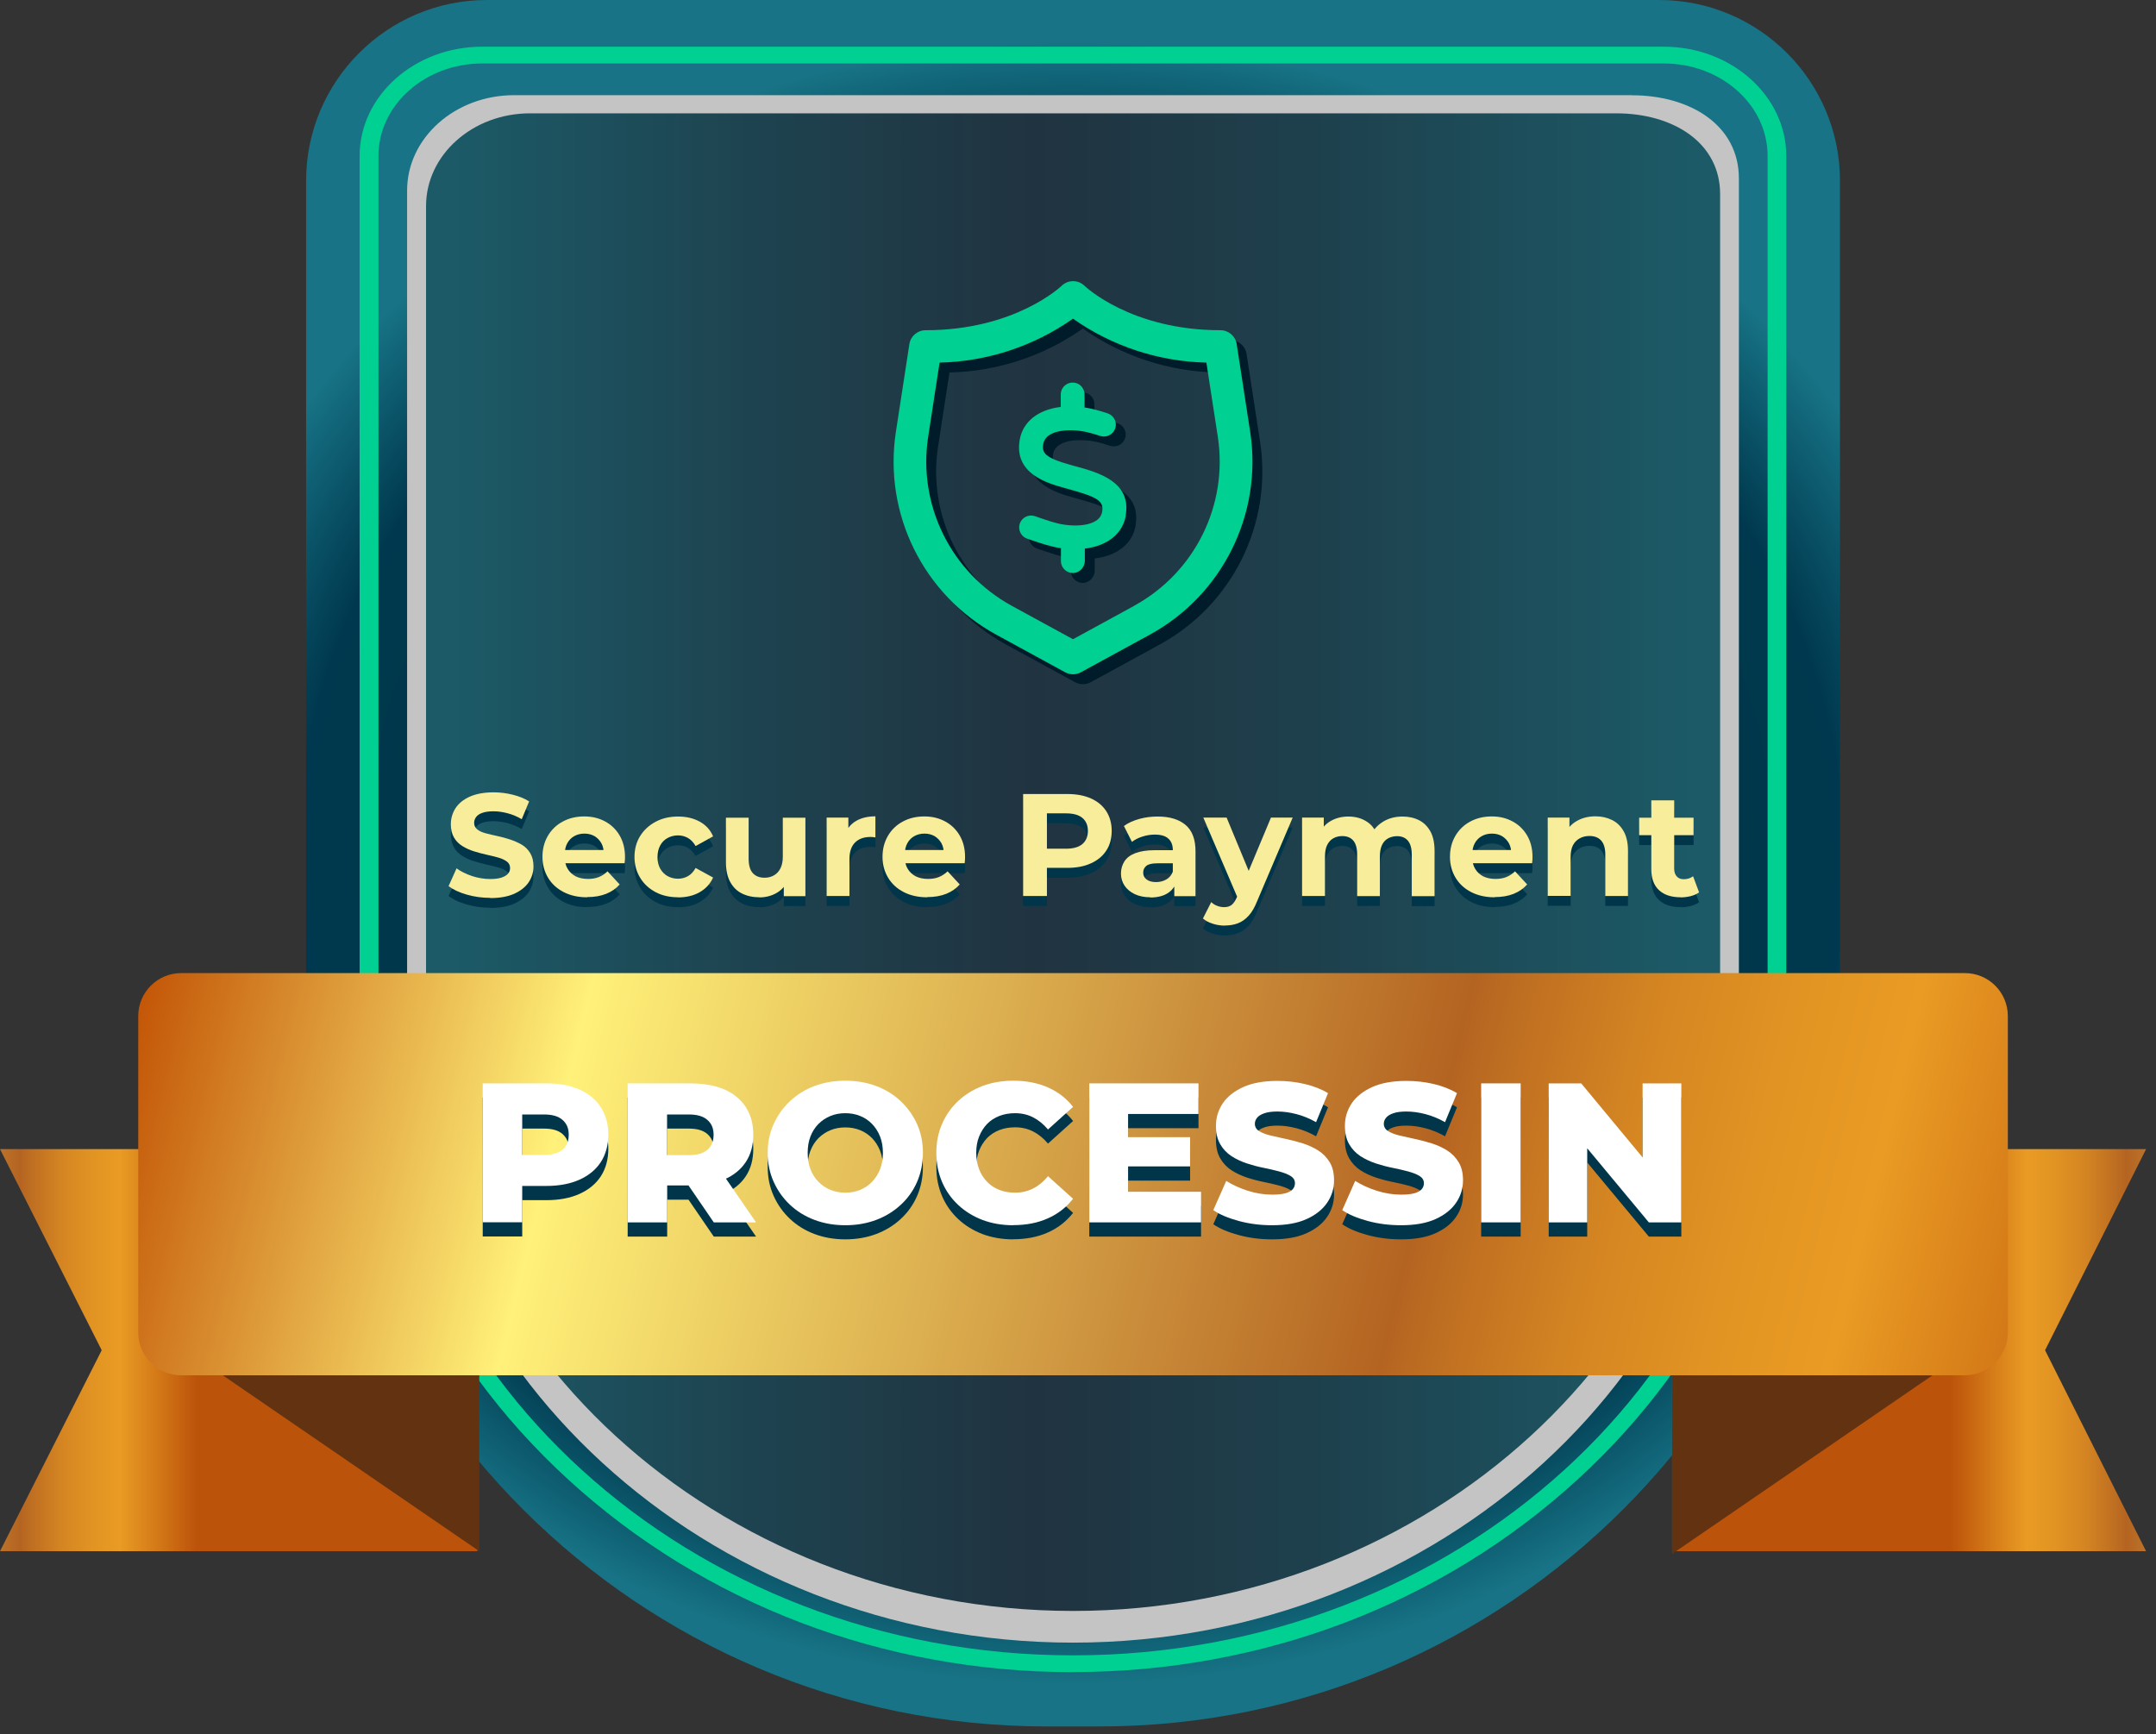 <svg width="179" height="144" viewBox="0 0 179 144" fill="none" xmlns="http://www.w3.org/2000/svg">
<rect x="0" y="0" width="179" height="144" fill="#333333" stroke="none"/>
<path d="M40.431 0H137.745C146.033 0 152.763 6.73 152.763 15.018V81.878C152.763 115.808 125.219 143.36 91.281 143.36H86.895C52.965 143.36 25.413 115.816 25.413 81.878V15.018C25.413 6.73 32.143 0 40.431 0Z" fill="url(#paint0_radial_472_1088)"/>
<path d="M89.084 138.852C73.328 138.852 58.449 133.179 47.194 122.874C36.012 112.636 29.856 99.2 29.856 85.034V12.952C29.856 7.952 34.422 3.877 40.029 3.877H138.13C143.738 3.877 148.304 7.952 148.304 12.952V85.026C148.304 99.192 142.147 112.636 130.966 122.866C119.71 133.171 104.84 138.844 89.084 138.844V138.852ZM40.037 5.271C35.291 5.271 31.422 8.714 31.422 12.952V85.026C31.422 113.939 57.294 137.458 89.092 137.458C120.891 137.458 146.754 113.939 146.754 85.026V12.952C146.754 8.714 142.893 5.271 138.139 5.271H40.037Z" fill="#00D091"/>
<g style="mix-blend-mode:multiply">
<path d="M135.483 7.903H42.685C37.775 7.903 33.799 11.452 33.799 15.83V86.076C33.799 113.308 58.548 136.401 89.084 136.401C119.62 136.401 144.369 113.308 144.369 86.076V14.813C144.369 10.436 140.393 7.911 135.483 7.911V7.903Z" fill="#C4C4C4"/>
</g>
<path d="M134.171 9.411H44.005C39.234 9.411 35.373 12.862 35.373 17.108V84.87C35.373 111.324 59.425 133.769 89.092 133.769C118.759 133.769 142.811 111.324 142.811 84.87V16.116C142.811 11.862 138.942 9.411 134.179 9.411H134.171Z" fill="url(#paint1_linear_472_1088)"/>
<path d="M39.636 128.809H0L8.444 112.119L0 95.42H39.636V128.809Z" fill="url(#paint2_linear_472_1088)"/>
<path d="M17.289 113.374L39.792 128.81V113.374H17.289Z" fill="#633311"/>
<path d="M138.827 128.809H178.176L169.79 112.119L178.176 95.42H138.827V128.809Z" fill="url(#paint3_linear_472_1088)"/>
<path d="M161.33 113.595L138.827 129.031V113.595H161.33Z" fill="#633311"/>
<path d="M163.133 80.804H15.043C13.073 80.804 11.477 82.401 11.477 84.37V110.635C11.477 112.605 13.073 114.201 15.043 114.201H163.133C165.103 114.201 166.699 112.605 166.699 110.635V84.37C166.699 82.401 165.103 80.804 163.133 80.804Z" fill="url(#paint4_linear_472_1088)"/>
<path d="M40.709 75.377C40.029 75.377 39.382 75.287 38.75 75.106C38.119 74.926 37.619 74.689 37.242 74.401L37.906 72.926C38.258 73.188 38.693 73.393 39.193 73.565C39.693 73.729 40.201 73.811 40.709 73.811C41.095 73.811 41.406 73.77 41.652 73.688C41.89 73.606 42.062 73.5 42.177 73.369C42.292 73.237 42.349 73.082 42.349 72.901C42.349 72.672 42.259 72.492 42.079 72.36C41.898 72.229 41.669 72.114 41.374 72.032C41.078 71.95 40.759 71.868 40.414 71.795C40.07 71.721 39.718 71.623 39.365 71.516C39.013 71.409 38.693 71.262 38.398 71.082C38.103 70.901 37.865 70.663 37.693 70.368C37.521 70.073 37.431 69.704 37.431 69.262C37.431 68.778 37.562 68.335 37.816 67.934C38.078 67.532 38.472 67.212 38.996 66.975C39.529 66.737 40.193 66.614 40.988 66.614C41.521 66.614 42.046 66.679 42.57 66.811C43.095 66.942 43.546 67.122 43.931 67.368L43.316 68.844C42.939 68.622 42.546 68.458 42.144 68.352C41.742 68.245 41.349 68.188 40.98 68.188C40.611 68.188 40.283 68.229 40.045 68.319C39.808 68.401 39.636 68.516 39.529 68.663C39.422 68.811 39.365 68.966 39.365 69.147C39.365 69.376 39.455 69.557 39.627 69.696C39.808 69.835 40.037 69.942 40.333 70.016C40.628 70.09 40.947 70.171 41.3 70.245C41.652 70.319 42.005 70.418 42.357 70.532C42.702 70.647 43.021 70.786 43.316 70.959C43.611 71.131 43.841 71.368 44.021 71.663C44.202 71.959 44.292 72.328 44.292 72.762C44.292 73.237 44.161 73.672 43.898 74.074C43.636 74.467 43.234 74.787 42.702 75.033C42.169 75.27 41.505 75.393 40.701 75.393L40.709 75.377Z" fill="#00354A"/>
<path d="M48.743 75.328C47.997 75.328 47.35 75.181 46.792 74.894C46.235 74.607 45.8 74.205 45.497 73.697C45.194 73.189 45.038 72.615 45.038 71.967C45.038 71.32 45.185 70.746 45.48 70.237C45.776 69.729 46.185 69.328 46.718 69.04C47.251 68.754 47.841 68.614 48.505 68.614C49.169 68.614 49.719 68.754 50.227 69.024C50.735 69.295 51.145 69.688 51.44 70.188C51.735 70.688 51.891 71.287 51.891 71.992C51.891 72.066 51.891 72.147 51.883 72.238C51.875 72.328 51.867 72.418 51.858 72.5H46.563V71.401H50.866L50.129 71.729C50.129 71.393 50.071 71.098 49.932 70.844C49.792 70.598 49.604 70.401 49.366 70.254C49.12 70.114 48.842 70.041 48.522 70.041C48.202 70.041 47.915 70.114 47.669 70.254C47.423 70.393 47.235 70.59 47.096 70.844C46.956 71.098 46.891 71.401 46.891 71.746V72.033C46.891 72.393 46.972 72.713 47.136 72.975C47.3 73.246 47.522 73.443 47.8 73.59C48.079 73.73 48.423 73.803 48.817 73.803C49.153 73.803 49.456 73.754 49.719 73.648C49.981 73.541 50.219 73.385 50.44 73.172L51.448 74.262C51.153 74.599 50.776 74.861 50.325 75.041C49.874 75.222 49.35 75.312 48.76 75.312L48.743 75.328Z" fill="#00354A"/>
<path d="M56.302 75.328C55.597 75.328 54.974 75.189 54.432 74.902C53.892 74.615 53.457 74.222 53.145 73.705C52.834 73.197 52.678 72.615 52.678 71.975C52.678 71.336 52.834 70.746 53.145 70.246C53.457 69.746 53.883 69.352 54.432 69.057C54.982 68.762 55.605 68.623 56.302 68.623C56.998 68.623 57.589 68.77 58.097 69.049C58.613 69.336 58.982 69.737 59.203 70.27L57.753 71.074C57.572 70.762 57.359 70.541 57.113 70.401C56.859 70.262 56.589 70.188 56.293 70.188C55.982 70.188 55.695 70.262 55.433 70.401C55.17 70.541 54.965 70.746 54.818 71.016C54.67 71.287 54.588 71.606 54.588 71.984C54.588 72.361 54.662 72.689 54.818 72.959C54.974 73.23 55.178 73.435 55.433 73.574C55.695 73.713 55.982 73.787 56.293 73.787C56.589 73.787 56.867 73.713 57.113 73.574C57.367 73.435 57.58 73.205 57.753 72.894L59.203 73.689C58.974 74.205 58.605 74.607 58.097 74.902C57.589 75.197 56.982 75.336 56.302 75.336V75.328Z" fill="#00354A"/>
<path d="M63.056 75.328C62.507 75.328 62.024 75.221 61.605 75.016C61.187 74.812 60.859 74.484 60.622 74.049C60.384 73.615 60.269 73.066 60.269 72.401V68.721H62.155V72.115C62.155 72.664 62.27 73.066 62.499 73.32C62.729 73.574 63.056 73.705 63.475 73.705C63.761 73.705 64.024 73.639 64.253 73.508C64.483 73.377 64.663 73.188 64.794 72.926C64.926 72.672 64.991 72.344 64.991 71.959V68.721H66.868V75.238H65.073V73.434L65.401 73.967C65.171 74.418 64.852 74.762 64.434 74.992C64.016 75.221 63.556 75.336 63.056 75.336V75.328Z" fill="#00354A"/>
<path d="M68.631 75.23V68.713H70.434V70.565L70.18 70.016C70.377 69.557 70.689 69.204 71.115 68.967C71.541 68.729 72.066 68.606 72.68 68.606V70.36C72.607 70.344 72.541 70.336 72.467 70.328C72.402 70.328 72.328 70.319 72.271 70.319C71.738 70.319 71.311 70.467 71 70.77C70.689 71.073 70.525 71.532 70.525 72.147V75.222H68.639L68.631 75.23Z" fill="#00354A"/>
<path d="M76.976 75.328C76.23 75.328 75.582 75.181 75.025 74.894C74.467 74.607 74.033 74.205 73.73 73.697C73.426 73.189 73.27 72.615 73.27 71.967C73.27 71.32 73.418 70.746 73.713 70.237C74.008 69.729 74.418 69.328 74.951 69.04C75.484 68.754 76.074 68.614 76.738 68.614C77.402 68.614 77.951 68.754 78.46 69.024C78.968 69.295 79.378 69.688 79.673 70.188C79.968 70.688 80.124 71.287 80.124 71.992C80.124 72.066 80.124 72.147 80.115 72.238C80.107 72.328 80.099 72.418 80.091 72.5H74.795V71.401H79.099L78.361 71.729C78.361 71.393 78.304 71.098 78.165 70.844C78.025 70.598 77.837 70.401 77.599 70.254C77.353 70.114 77.074 70.041 76.754 70.041C76.435 70.041 76.148 70.114 75.902 70.254C75.656 70.393 75.468 70.59 75.328 70.844C75.189 71.098 75.123 71.401 75.123 71.746V72.033C75.123 72.393 75.205 72.713 75.369 72.975C75.533 73.246 75.754 73.443 76.033 73.59C76.312 73.73 76.656 73.803 77.05 73.803C77.386 73.803 77.689 73.754 77.951 73.648C78.214 73.541 78.451 73.385 78.673 73.172L79.681 74.262C79.386 74.599 79.009 74.861 78.558 75.041C78.107 75.222 77.582 75.312 76.992 75.312L76.976 75.328Z" fill="#00354A"/>
<path d="M84.944 75.23V66.753H88.617C89.379 66.753 90.027 66.876 90.576 67.122C91.125 67.368 91.552 67.721 91.847 68.18C92.142 68.639 92.298 69.188 92.298 69.811C92.298 70.434 92.15 71 91.847 71.451C91.552 71.91 91.125 72.262 90.576 72.508C90.027 72.762 89.371 72.885 88.617 72.885H86.026L86.92 72V75.222H84.944V75.23ZM86.92 72.229L86.026 71.295H88.51C89.109 71.295 89.56 71.164 89.863 70.91C90.166 70.647 90.322 70.287 90.322 69.819C90.322 69.352 90.166 68.991 89.863 68.737C89.56 68.483 89.1 68.36 88.51 68.36H86.026L86.92 67.426V72.238V72.229Z" fill="#00354A"/>
<path d="M95.503 75.328C95.003 75.328 94.568 75.238 94.208 75.066C93.847 74.894 93.56 74.656 93.363 74.361C93.166 74.066 93.068 73.73 93.068 73.353C93.068 72.975 93.166 72.639 93.355 72.344C93.544 72.049 93.847 71.82 94.257 71.664C94.667 71.508 95.208 71.418 95.88 71.418H97.601V72.508H96.077C95.634 72.508 95.331 72.582 95.159 72.73C94.995 72.877 94.913 73.058 94.913 73.279C94.913 73.525 95.011 73.713 95.2 73.853C95.388 73.992 95.642 74.066 95.97 74.066C96.298 74.066 96.585 73.992 96.839 73.844C97.093 73.697 97.273 73.476 97.38 73.18L97.667 74.066C97.528 74.468 97.282 74.787 96.913 75.008C96.552 75.23 96.085 75.345 95.511 75.345L95.503 75.328ZM97.495 75.23V73.959L97.372 73.68V71.402C97.372 71 97.249 70.68 97.003 70.459C96.757 70.229 96.38 70.123 95.872 70.123C95.527 70.123 95.183 70.18 94.847 70.287C94.511 70.393 94.224 70.541 93.978 70.729L93.314 69.409C93.666 69.147 94.101 68.959 94.601 68.819C95.101 68.68 95.609 68.623 96.126 68.623C97.118 68.623 97.888 68.86 98.438 69.328C98.987 69.795 99.257 70.524 99.257 71.516V75.238H97.487L97.495 75.23Z" fill="#00354A"/>
<path d="M101.684 77.681C101.356 77.681 101.02 77.631 100.692 77.525C100.364 77.418 100.085 77.279 99.872 77.09L100.561 75.73C100.708 75.869 100.872 75.975 101.061 76.041C101.249 76.115 101.446 76.148 101.635 76.148C101.897 76.148 102.102 76.082 102.258 75.959C102.413 75.836 102.561 75.623 102.684 75.336L103.02 74.541L103.168 74.336L105.52 68.712H107.324L104.381 75.631C104.168 76.164 103.93 76.582 103.659 76.869C103.389 77.164 103.094 77.369 102.766 77.492C102.438 77.615 102.077 77.672 101.684 77.672V77.681ZM102.799 75.484L99.905 68.712H101.84L104.102 74.172L102.79 75.484H102.799Z" fill="#00354A"/>
<path d="M108.103 75.23V68.713H109.906V70.483L109.57 69.975C109.791 69.532 110.103 69.196 110.529 68.967C110.947 68.737 111.423 68.623 111.947 68.623C112.546 68.623 113.07 68.77 113.521 69.073C113.972 69.377 114.275 69.836 114.415 70.459L113.751 70.278C113.972 69.778 114.316 69.377 114.792 69.073C115.267 68.77 115.825 68.623 116.448 68.623C116.964 68.623 117.423 68.729 117.825 68.934C118.227 69.139 118.538 69.459 118.768 69.877C118.997 70.303 119.104 70.844 119.104 71.508V75.238H117.21V71.795C117.21 71.27 117.104 70.885 116.89 70.631C116.677 70.377 116.374 70.254 115.989 70.254C115.71 70.254 115.456 70.32 115.235 70.442C115.013 70.565 114.849 70.754 114.734 71C114.62 71.246 114.562 71.566 114.562 71.959V75.23H112.677V71.787C112.677 71.262 112.57 70.877 112.357 70.623C112.144 70.369 111.832 70.246 111.431 70.246C111.152 70.246 110.906 70.311 110.693 70.434C110.472 70.557 110.308 70.746 110.185 70.992C110.062 71.238 110.004 71.557 110.004 71.951V75.222H108.119L108.103 75.23Z" fill="#00354A"/>
<path d="M124.088 75.328C123.342 75.328 122.694 75.181 122.137 74.894C121.579 74.607 121.145 74.205 120.842 73.697C120.538 73.189 120.383 72.615 120.383 71.967C120.383 71.32 120.53 70.746 120.825 70.237C121.12 69.729 121.53 69.328 122.063 69.04C122.596 68.754 123.186 68.614 123.85 68.614C124.514 68.614 125.063 68.754 125.572 69.024C126.08 69.295 126.49 69.688 126.785 70.188C127.08 70.688 127.236 71.287 127.236 71.992C127.236 72.066 127.236 72.147 127.228 72.238C127.219 72.328 127.211 72.418 127.203 72.5H121.907V71.401H126.211L125.473 71.729C125.473 71.393 125.416 71.098 125.277 70.844C125.137 70.598 124.949 70.401 124.711 70.254C124.465 70.114 124.186 70.041 123.867 70.041C123.547 70.041 123.26 70.114 123.014 70.254C122.768 70.393 122.58 70.59 122.44 70.844C122.301 71.098 122.235 71.401 122.235 71.746V72.033C122.235 72.393 122.317 72.713 122.481 72.975C122.645 73.246 122.866 73.443 123.145 73.59C123.424 73.73 123.768 73.803 124.162 73.803C124.498 73.803 124.801 73.754 125.063 73.648C125.326 73.541 125.563 73.385 125.785 73.172L126.793 74.262C126.498 74.599 126.121 74.861 125.67 75.041C125.219 75.222 124.695 75.312 124.104 75.312L124.088 75.328Z" fill="#00354A"/>
<path d="M128.498 75.23V68.713H130.302V70.516L129.966 69.967C130.203 69.532 130.531 69.196 130.974 68.959C131.408 68.721 131.909 68.606 132.466 68.606C132.982 68.606 133.441 68.713 133.851 68.918C134.261 69.122 134.581 69.442 134.81 69.86C135.048 70.287 135.163 70.828 135.163 71.492V75.222H133.278V71.778C133.278 71.254 133.163 70.868 132.933 70.614C132.704 70.36 132.376 70.237 131.958 70.237C131.663 70.237 131.392 70.303 131.154 70.434C130.917 70.565 130.728 70.754 130.597 71C130.466 71.246 130.4 71.582 130.4 71.992V75.213H128.515L128.498 75.23Z" fill="#00354A"/>
<path d="M136.089 70.172V68.721H140.606V70.172H136.089ZM139.532 75.328C138.762 75.328 138.163 75.131 137.737 74.738C137.311 74.344 137.098 73.762 137.098 72.992V67.278H139V72.959C139 73.229 139.073 73.451 139.213 73.598C139.352 73.754 139.549 73.828 139.787 73.828C140.09 73.828 140.352 73.746 140.565 73.582L141.065 74.918C140.877 75.057 140.655 75.156 140.385 75.23C140.114 75.295 139.836 75.336 139.541 75.336L139.532 75.328Z" fill="#00354A"/>
<path d="M104.619 36.701L103.495 29.397C103.397 28.733 102.823 28.241 102.151 28.241C94.716 28.241 90.904 24.593 90.871 24.56C90.338 24.035 89.486 24.035 88.953 24.56C88.912 24.593 85.1 28.241 77.665 28.241C76.992 28.241 76.419 28.733 76.32 29.397L75.197 36.701C74.164 43.497 77.484 50.21 83.518 53.514L89.256 56.646C89.666 56.867 90.15 56.867 90.559 56.646L96.298 53.514C102.323 50.21 105.651 43.497 104.619 36.701ZM94.995 51.12L89.904 53.899L84.813 51.12C79.788 48.366 77.017 42.775 77.878 37.111L78.829 30.93C82.796 30.839 86.657 29.569 89.904 27.282C93.15 29.569 97.003 30.839 100.979 30.93L101.93 37.102C102.79 42.767 100.02 48.358 94.995 51.112V51.12Z" fill="#001B2A"/>
<path d="M94.289 43.644C94.011 45.177 92.724 46.153 90.887 46.374V47.39C90.887 47.899 90.478 48.358 89.969 48.399C89.387 48.44 88.903 47.981 88.903 47.415V46.333C88.903 46.333 88.879 46.333 88.862 46.333C88.051 46.218 87.207 45.923 86.452 45.669L86.108 45.554C85.592 45.382 85.313 44.816 85.485 44.3C85.657 43.783 86.223 43.505 86.739 43.677L87.092 43.8C87.756 44.029 88.51 44.292 89.141 44.382C90.592 44.595 92.142 44.357 92.322 43.333C92.486 42.447 91.978 42.103 89.617 41.455L89.149 41.324C87.797 40.947 84.969 40.16 85.485 37.316C85.756 35.807 87.043 34.832 88.887 34.61V33.577C88.887 33.028 89.33 32.585 89.879 32.585C90.428 32.585 90.863 33.028 90.863 33.577V34.66C90.863 34.66 90.887 34.66 90.904 34.66C91.428 34.741 92.019 34.889 92.781 35.143C93.297 35.315 93.584 35.873 93.412 36.389C93.24 36.906 92.683 37.184 92.166 37.02C91.527 36.807 91.019 36.676 90.617 36.619C89.174 36.406 87.625 36.643 87.436 37.676C87.297 38.43 87.584 38.832 89.691 39.422L90.141 39.545C91.994 40.053 94.789 40.816 94.273 43.652L94.289 43.644Z" fill="#001B2A"/>
<path d="M103.799 35.881L102.676 28.577C102.577 27.913 102.003 27.421 101.331 27.421C93.896 27.421 90.084 23.773 90.051 23.74C89.518 23.215 88.666 23.215 88.133 23.74C88.092 23.773 84.28 27.421 76.845 27.421C76.173 27.421 75.599 27.913 75.5 28.577L74.377 35.881C73.344 42.677 76.665 49.391 82.698 52.694L88.436 55.826C88.846 56.047 89.33 56.047 89.74 55.826L95.478 52.694C101.503 49.391 104.832 42.677 103.799 35.881ZM94.175 50.3L89.084 53.08L83.993 50.3C78.968 47.546 76.197 41.955 77.058 36.291L78.009 30.11C81.977 30.02 85.838 28.749 89.084 26.462C92.33 28.749 96.183 30.02 100.159 30.11L101.11 36.283C101.971 41.947 99.2 47.538 94.175 50.292V50.3Z" fill="#00D091"/>
<path d="M93.47 42.825C93.191 44.358 91.904 45.333 90.068 45.555V46.571C90.068 47.079 89.658 47.538 89.15 47.579C88.568 47.62 88.084 47.161 88.084 46.596V45.514C88.084 45.514 88.059 45.514 88.043 45.514C87.231 45.399 86.387 45.104 85.633 44.85L85.288 44.735C84.772 44.563 84.493 43.997 84.665 43.481C84.838 42.964 85.403 42.685 85.92 42.858L86.272 42.98C86.936 43.21 87.69 43.472 88.322 43.562C89.773 43.776 91.322 43.538 91.502 42.513C91.666 41.628 91.158 41.284 88.797 40.636L88.33 40.505C86.977 40.128 84.149 39.341 84.665 36.496C84.936 34.988 86.223 34.012 88.067 33.791V32.758C88.067 32.209 88.51 31.766 89.059 31.766C89.609 31.766 90.043 32.209 90.043 32.758V33.84C90.043 33.84 90.068 33.84 90.084 33.84C90.609 33.922 91.199 34.07 91.961 34.324C92.478 34.496 92.765 35.053 92.593 35.57C92.421 36.086 91.863 36.365 91.347 36.201C90.707 35.988 90.199 35.857 89.797 35.799C88.355 35.586 86.805 35.824 86.617 36.857C86.477 37.611 86.764 38.013 88.871 38.603L89.322 38.726C91.174 39.234 93.97 39.997 93.453 42.833L93.47 42.825Z" fill="#00D091"/>
<path d="M40.709 74.557C40.029 74.557 39.382 74.467 38.75 74.287C38.119 74.106 37.619 73.869 37.242 73.582L37.906 72.106C38.258 72.368 38.693 72.573 39.193 72.746C39.693 72.909 40.201 72.992 40.709 72.992C41.095 72.992 41.406 72.951 41.652 72.868C41.89 72.787 42.062 72.68 42.177 72.549C42.292 72.418 42.349 72.262 42.349 72.082C42.349 71.852 42.259 71.672 42.079 71.54C41.898 71.409 41.669 71.295 41.374 71.213C41.078 71.131 40.759 71.049 40.414 70.975C40.07 70.901 39.718 70.803 39.365 70.696C39.013 70.59 38.693 70.442 38.398 70.262C38.103 70.081 37.865 69.844 37.693 69.549C37.521 69.253 37.431 68.885 37.431 68.442C37.431 67.958 37.562 67.516 37.816 67.114C38.078 66.712 38.472 66.392 38.996 66.155C39.529 65.917 40.193 65.794 40.988 65.794C41.521 65.794 42.046 65.859 42.57 65.991C43.095 66.122 43.546 66.302 43.931 66.548L43.316 68.024C42.939 67.802 42.546 67.638 42.144 67.532C41.742 67.425 41.349 67.368 40.98 67.368C40.611 67.368 40.283 67.409 40.045 67.499C39.808 67.581 39.636 67.696 39.529 67.843C39.422 67.991 39.365 68.147 39.365 68.327C39.365 68.556 39.455 68.737 39.627 68.876C39.808 69.016 40.037 69.122 40.333 69.196C40.628 69.27 40.947 69.352 41.3 69.425C41.652 69.499 42.005 69.598 42.357 69.712C42.702 69.827 43.021 69.966 43.316 70.139C43.611 70.311 43.841 70.549 44.021 70.844C44.202 71.139 44.292 71.508 44.292 71.942C44.292 72.418 44.161 72.852 43.898 73.254C43.636 73.647 43.234 73.967 42.702 74.213C42.169 74.451 41.505 74.574 40.701 74.574L40.709 74.557Z" fill="#F7ED9A"/>
<path d="M48.743 74.509C47.997 74.509 47.35 74.361 46.792 74.074C46.235 73.787 45.8 73.386 45.497 72.877C45.194 72.369 45.038 71.795 45.038 71.148C45.038 70.5 45.185 69.926 45.48 69.418C45.776 68.91 46.185 68.508 46.718 68.221C47.251 67.934 47.841 67.795 48.505 67.795C49.169 67.795 49.719 67.934 50.227 68.205C50.735 68.475 51.145 68.869 51.44 69.369C51.735 69.869 51.891 70.467 51.891 71.172C51.891 71.246 51.891 71.328 51.883 71.418C51.875 71.508 51.867 71.599 51.858 71.681H46.563V70.582H50.866L50.129 70.91C50.129 70.574 50.071 70.279 49.932 70.025C49.792 69.779 49.604 69.582 49.366 69.434C49.12 69.295 48.842 69.221 48.522 69.221C48.202 69.221 47.915 69.295 47.669 69.434C47.423 69.574 47.235 69.771 47.096 70.025C46.956 70.279 46.891 70.582 46.891 70.926V71.213C46.891 71.574 46.972 71.894 47.136 72.156C47.3 72.427 47.522 72.623 47.8 72.771C48.079 72.91 48.423 72.984 48.817 72.984C49.153 72.984 49.456 72.935 49.719 72.828C49.981 72.722 50.219 72.566 50.44 72.353L51.448 73.443C51.153 73.779 50.776 74.041 50.325 74.222C49.874 74.402 49.35 74.492 48.76 74.492L48.743 74.509Z" fill="#F7ED9A"/>
<path d="M56.302 74.508C55.597 74.508 54.974 74.369 54.432 74.082C53.892 73.795 53.457 73.402 53.145 72.885C52.834 72.377 52.678 71.795 52.678 71.156C52.678 70.516 52.834 69.926 53.145 69.426C53.457 68.926 53.883 68.532 54.432 68.237C54.982 67.942 55.605 67.803 56.302 67.803C56.998 67.803 57.589 67.95 58.097 68.229C58.613 68.516 58.982 68.918 59.203 69.451L57.753 70.254C57.572 69.942 57.359 69.721 57.113 69.582C56.859 69.442 56.589 69.368 56.293 69.368C55.982 69.368 55.695 69.442 55.433 69.582C55.17 69.721 54.965 69.926 54.818 70.196C54.67 70.467 54.588 70.787 54.588 71.164C54.588 71.541 54.662 71.869 54.818 72.139C54.974 72.41 55.178 72.615 55.433 72.754C55.695 72.894 55.982 72.967 56.293 72.967C56.589 72.967 56.867 72.894 57.113 72.754C57.367 72.615 57.58 72.385 57.753 72.074L59.203 72.869C58.974 73.385 58.605 73.787 58.097 74.082C57.589 74.377 56.982 74.517 56.302 74.517V74.508Z" fill="#F7ED9A"/>
<path d="M63.056 74.509C62.507 74.509 62.024 74.402 61.605 74.197C61.187 73.992 60.859 73.664 60.622 73.23C60.384 72.795 60.269 72.246 60.269 71.582V67.901H62.155V71.295C62.155 71.844 62.27 72.246 62.499 72.5C62.729 72.754 63.056 72.885 63.475 72.885C63.761 72.885 64.024 72.82 64.253 72.689C64.483 72.558 64.663 72.369 64.794 72.107C64.926 71.853 64.991 71.525 64.991 71.139V67.901H66.868V74.418H65.073V72.615L65.401 73.148C65.171 73.599 64.852 73.943 64.434 74.173C64.016 74.402 63.556 74.517 63.056 74.517V74.509Z" fill="#F7ED9A"/>
<path d="M68.631 74.41V67.893H70.434V69.745L70.18 69.196C70.377 68.737 70.689 68.385 71.115 68.147C71.541 67.909 72.066 67.786 72.68 67.786V69.54C72.607 69.524 72.541 69.516 72.467 69.508C72.402 69.508 72.328 69.499 72.271 69.499C71.738 69.499 71.311 69.647 71 69.95C70.689 70.254 70.525 70.713 70.525 71.328V74.402H68.639L68.631 74.41Z" fill="#F7ED9A"/>
<path d="M76.976 74.509C76.23 74.509 75.582 74.361 75.025 74.074C74.467 73.787 74.033 73.386 73.73 72.877C73.426 72.369 73.27 71.795 73.27 71.148C73.27 70.5 73.418 69.926 73.713 69.418C74.008 68.91 74.418 68.508 74.951 68.221C75.484 67.934 76.074 67.795 76.738 67.795C77.402 67.795 77.951 67.934 78.46 68.205C78.968 68.475 79.378 68.869 79.673 69.369C79.968 69.869 80.124 70.467 80.124 71.172C80.124 71.246 80.124 71.328 80.115 71.418C80.107 71.508 80.099 71.599 80.091 71.681H74.795V70.582H79.099L78.361 70.91C78.361 70.574 78.304 70.279 78.165 70.025C78.025 69.779 77.837 69.582 77.599 69.434C77.353 69.295 77.074 69.221 76.754 69.221C76.435 69.221 76.148 69.295 75.902 69.434C75.656 69.574 75.468 69.771 75.328 70.025C75.189 70.279 75.123 70.582 75.123 70.926V71.213C75.123 71.574 75.205 71.894 75.369 72.156C75.533 72.427 75.754 72.623 76.033 72.771C76.312 72.91 76.656 72.984 77.05 72.984C77.386 72.984 77.689 72.935 77.951 72.828C78.214 72.722 78.451 72.566 78.673 72.353L79.681 73.443C79.386 73.779 79.009 74.041 78.558 74.222C78.107 74.402 77.582 74.492 76.992 74.492L76.976 74.509Z" fill="#F7ED9A"/>
<path d="M84.944 74.41V65.934H88.617C89.379 65.934 90.027 66.057 90.576 66.302C91.125 66.548 91.552 66.901 91.847 67.36C92.142 67.819 92.298 68.368 92.298 68.991C92.298 69.614 92.15 70.18 91.847 70.631C91.552 71.09 91.125 71.442 90.576 71.688C90.027 71.942 89.371 72.065 88.617 72.065H86.026L86.92 71.18V74.402H84.944V74.41ZM86.92 71.41L86.026 70.475H88.51C89.109 70.475 89.56 70.344 89.863 70.09C90.166 69.828 90.322 69.467 90.322 68.999C90.322 68.532 90.166 68.172 89.863 67.917C89.56 67.663 89.1 67.54 88.51 67.54H86.026L86.92 66.606V71.418V71.41Z" fill="#F7ED9A"/>
<path d="M95.503 74.508C95.003 74.508 94.568 74.418 94.208 74.246C93.847 74.074 93.56 73.836 93.363 73.541C93.166 73.246 93.068 72.91 93.068 72.533C93.068 72.156 93.166 71.82 93.355 71.525C93.544 71.229 93.847 71 94.257 70.844C94.667 70.688 95.208 70.598 95.88 70.598H97.601V71.688H96.077C95.634 71.688 95.331 71.762 95.159 71.91C94.995 72.057 94.913 72.238 94.913 72.459C94.913 72.705 95.011 72.894 95.2 73.033C95.388 73.172 95.642 73.246 95.97 73.246C96.298 73.246 96.585 73.172 96.839 73.025C97.093 72.877 97.273 72.656 97.38 72.361L97.667 73.246C97.528 73.648 97.282 73.967 96.913 74.189C96.552 74.41 96.085 74.525 95.511 74.525L95.503 74.508ZM97.495 74.41V73.139L97.372 72.861V70.582C97.372 70.18 97.249 69.86 97.003 69.639C96.757 69.409 96.38 69.303 95.872 69.303C95.527 69.303 95.183 69.36 94.847 69.467C94.511 69.573 94.224 69.721 93.978 69.909L93.314 68.59C93.666 68.327 94.101 68.139 94.601 67.999C95.101 67.86 95.609 67.803 96.126 67.803C97.118 67.803 97.888 68.04 98.438 68.508C98.987 68.975 99.257 69.705 99.257 70.697V74.418H97.487L97.495 74.41Z" fill="#F7ED9A"/>
<path d="M101.684 76.861C101.356 76.861 101.02 76.812 100.692 76.705C100.364 76.599 100.085 76.459 99.872 76.271L100.561 74.91C100.708 75.049 100.872 75.156 101.061 75.221C101.249 75.295 101.446 75.328 101.635 75.328C101.897 75.328 102.102 75.262 102.258 75.139C102.413 75.016 102.561 74.803 102.684 74.516L103.02 73.721L103.168 73.516L105.52 67.893H107.324L104.381 74.811C104.168 75.344 103.93 75.762 103.659 76.049C103.389 76.344 103.094 76.549 102.766 76.672C102.438 76.795 102.077 76.853 101.684 76.853V76.861ZM102.799 74.664L99.905 67.893H101.84L104.102 73.352L102.79 74.664H102.799Z" fill="#F7ED9A"/>
<path d="M108.103 74.41V67.893H109.906V69.664L109.57 69.155C109.791 68.713 110.103 68.377 110.529 68.147C110.947 67.918 111.423 67.803 111.947 67.803C112.546 67.803 113.07 67.95 113.521 68.254C113.972 68.557 114.275 69.016 114.415 69.639L113.751 69.459C113.972 68.959 114.316 68.557 114.792 68.254C115.267 67.95 115.825 67.803 116.448 67.803C116.964 67.803 117.423 67.909 117.825 68.114C118.227 68.319 118.538 68.639 118.768 69.057C118.997 69.483 119.104 70.024 119.104 70.688V74.418H117.21V70.975C117.21 70.451 117.104 70.065 116.89 69.811C116.677 69.557 116.374 69.434 115.989 69.434C115.71 69.434 115.456 69.5 115.235 69.623C115.013 69.746 114.849 69.934 114.734 70.18C114.62 70.426 114.562 70.746 114.562 71.139V74.41H112.677V70.967C112.677 70.442 112.57 70.057 112.357 69.803C112.144 69.549 111.832 69.426 111.431 69.426C111.152 69.426 110.906 69.491 110.693 69.614C110.472 69.737 110.308 69.926 110.185 70.172C110.062 70.418 110.004 70.737 110.004 71.131V74.402H108.119L108.103 74.41Z" fill="#F7ED9A"/>
<path d="M124.088 74.509C123.342 74.509 122.694 74.361 122.137 74.074C121.579 73.787 121.145 73.386 120.842 72.877C120.538 72.369 120.383 71.795 120.383 71.148C120.383 70.5 120.53 69.926 120.825 69.418C121.12 68.91 121.53 68.508 122.063 68.221C122.596 67.934 123.186 67.795 123.85 67.795C124.514 67.795 125.063 67.934 125.572 68.205C126.08 68.475 126.49 68.869 126.785 69.369C127.08 69.869 127.236 70.467 127.236 71.172C127.236 71.246 127.236 71.328 127.228 71.418C127.219 71.508 127.211 71.599 127.203 71.681H121.907V70.582H126.211L125.473 70.91C125.473 70.574 125.416 70.279 125.277 70.025C125.137 69.779 124.949 69.582 124.711 69.434C124.465 69.295 124.186 69.221 123.867 69.221C123.547 69.221 123.26 69.295 123.014 69.434C122.768 69.574 122.58 69.771 122.44 70.025C122.301 70.279 122.235 70.582 122.235 70.926V71.213C122.235 71.574 122.317 71.894 122.481 72.156C122.645 72.427 122.866 72.623 123.145 72.771C123.424 72.91 123.768 72.984 124.162 72.984C124.498 72.984 124.801 72.935 125.063 72.828C125.326 72.722 125.563 72.566 125.785 72.353L126.793 73.443C126.498 73.779 126.121 74.041 125.67 74.222C125.219 74.402 124.695 74.492 124.104 74.492L124.088 74.509Z" fill="#F7ED9A"/>
<path d="M128.498 74.41V67.893H130.302V69.696L129.966 69.147C130.203 68.713 130.531 68.376 130.974 68.139C131.408 67.901 131.909 67.786 132.466 67.786C132.982 67.786 133.441 67.893 133.851 68.098C134.261 68.303 134.581 68.622 134.81 69.04C135.048 69.467 135.163 70.008 135.163 70.672V74.402H133.278V70.959C133.278 70.434 133.163 70.049 132.933 69.795C132.704 69.54 132.376 69.418 131.958 69.418C131.663 69.418 131.392 69.483 131.154 69.614C130.917 69.745 130.728 69.934 130.597 70.18C130.466 70.426 130.4 70.762 130.4 71.172V74.393H128.515L128.498 74.41Z" fill="#F7ED9A"/>
<path d="M136.089 69.352V67.901H140.606V69.352H136.089ZM139.532 74.508C138.762 74.508 138.163 74.311 137.737 73.918C137.311 73.524 137.098 72.942 137.098 72.172V66.458H139V72.139C139 72.409 139.073 72.631 139.213 72.778C139.352 72.934 139.549 73.008 139.787 73.008C140.09 73.008 140.352 72.926 140.565 72.762L141.065 74.098C140.877 74.238 140.655 74.336 140.385 74.41C140.114 74.475 139.836 74.516 139.541 74.516L139.532 74.508Z" fill="#F7ED9A"/>
<path d="M40.078 102.684V91.142H45.358C46.415 91.142 47.333 91.314 48.104 91.65C48.874 91.994 49.473 92.486 49.883 93.125C50.293 93.765 50.506 94.527 50.506 95.388C50.506 96.249 50.301 97.036 49.883 97.675C49.473 98.306 48.874 98.798 48.104 99.142C47.333 99.487 46.415 99.659 45.358 99.659H41.882L43.357 98.224V102.676H40.078V102.684ZM43.357 98.61L41.882 97.077H45.161C45.841 97.077 46.358 96.929 46.702 96.642C47.046 96.355 47.218 95.937 47.218 95.396C47.218 94.855 47.046 94.47 46.702 94.166C46.358 93.863 45.849 93.716 45.161 93.716H41.882L43.357 92.216V98.61Z" fill="#00354A"/>
<path d="M52.112 102.684V91.142H57.277C58.974 91.142 60.277 91.519 61.179 92.281C62.081 93.043 62.54 94.076 62.54 95.396C62.54 96.29 62.335 97.044 61.917 97.675C61.507 98.298 60.909 98.782 60.138 99.118C59.367 99.454 58.449 99.618 57.392 99.618H53.916L55.392 98.233V102.684H52.112ZM55.383 98.61L53.908 97.093H57.187C57.867 97.093 58.384 96.945 58.728 96.65C59.072 96.355 59.245 95.937 59.245 95.396C59.245 94.855 59.072 94.47 58.728 94.166C58.384 93.863 57.876 93.716 57.187 93.716H53.908L55.383 92.216V98.61ZM59.261 102.684L56.383 98.478H59.876L62.77 102.684H59.261Z" fill="#00354A"/>
<path d="M70.18 102.913C69.262 102.913 68.409 102.765 67.623 102.47C66.835 102.175 66.155 101.749 65.581 101.208C65.007 100.667 64.557 100.027 64.229 99.298C63.901 98.568 63.737 97.765 63.737 96.896C63.737 96.027 63.901 95.248 64.229 94.519C64.557 93.789 65.007 93.158 65.581 92.617C66.155 92.076 66.835 91.649 67.614 91.354C68.401 91.059 69.254 90.912 70.18 90.912C71.106 90.912 71.959 91.059 72.746 91.354C73.533 91.649 74.205 92.067 74.779 92.609C75.353 93.15 75.804 93.781 76.132 94.502C76.46 95.224 76.624 96.027 76.624 96.896C76.624 97.765 76.46 98.585 76.14 99.314C75.82 100.044 75.369 100.683 74.787 101.216C74.205 101.757 73.525 102.175 72.746 102.47C71.959 102.765 71.106 102.913 70.18 102.913ZM70.18 100.216C70.623 100.216 71.033 100.142 71.41 99.986C71.787 99.831 72.123 99.609 72.402 99.314C72.68 99.027 72.902 98.675 73.066 98.273C73.222 97.871 73.303 97.421 73.303 96.912C73.303 96.404 73.222 95.953 73.066 95.552C72.902 95.15 72.689 94.805 72.402 94.51C72.123 94.224 71.787 93.994 71.41 93.846C71.033 93.691 70.615 93.617 70.18 93.617C69.746 93.617 69.328 93.691 68.951 93.846C68.573 94.002 68.237 94.224 67.95 94.51C67.663 94.805 67.442 95.15 67.286 95.552C67.131 95.953 67.057 96.404 67.057 96.912C67.057 97.421 67.131 97.871 67.286 98.273C67.442 98.675 67.663 99.019 67.95 99.314C68.237 99.609 68.573 99.831 68.951 99.986C69.328 100.142 69.746 100.216 70.18 100.216Z" fill="#00354A"/>
<path d="M84.116 102.913C83.198 102.913 82.354 102.765 81.583 102.479C80.813 102.183 80.14 101.774 79.567 101.241C78.993 100.708 78.542 100.077 78.222 99.339C77.903 98.601 77.739 97.798 77.739 96.912C77.739 96.027 77.894 95.224 78.222 94.486C78.542 93.748 78.993 93.117 79.567 92.584C80.14 92.051 80.813 91.641 81.583 91.346C82.354 91.059 83.198 90.912 84.116 90.912C85.19 90.912 86.141 91.092 86.986 91.461C87.83 91.83 88.535 92.371 89.092 93.084L87.01 94.961C86.633 94.519 86.223 94.183 85.772 93.953C85.321 93.723 84.821 93.609 84.28 93.609C83.805 93.609 83.37 93.682 82.969 93.838C82.575 93.994 82.231 94.215 81.952 94.502C81.673 94.797 81.452 95.142 81.288 95.552C81.124 95.961 81.05 96.412 81.05 96.904C81.05 97.396 81.132 97.847 81.288 98.257C81.444 98.667 81.665 99.011 81.952 99.306C82.231 99.601 82.575 99.823 82.969 99.978C83.362 100.134 83.805 100.208 84.28 100.208C84.821 100.208 85.313 100.093 85.772 99.864C86.223 99.634 86.641 99.29 87.01 98.839L89.092 100.716C88.527 101.429 87.83 101.978 86.986 102.347C86.141 102.724 85.182 102.905 84.116 102.905V102.913Z" fill="#00354A"/>
<path d="M90.437 102.684V91.142H99.503V93.683H93.658V100.143H99.716V102.684H90.428H90.437ZM93.429 98.036V95.609H98.806V98.036H93.429Z" fill="#00354A"/>
<path d="M105.61 102.913C104.651 102.913 103.733 102.798 102.856 102.561C101.979 102.323 101.266 102.028 100.733 101.659L101.807 99.232C102.323 99.56 102.921 99.831 103.602 100.052C104.282 100.265 104.954 100.372 105.627 100.372C106.094 100.372 106.455 100.331 106.725 100.257C106.996 100.183 107.192 100.069 107.324 99.929C107.447 99.79 107.512 99.618 107.512 99.421C107.512 99.167 107.389 98.97 107.151 98.823C106.906 98.675 106.594 98.552 106.201 98.445C105.807 98.339 105.381 98.24 104.93 98.15C104.471 98.06 104.004 97.937 103.528 97.781C103.053 97.626 102.626 97.421 102.241 97.175C101.856 96.921 101.544 96.593 101.307 96.183C101.069 95.773 100.954 95.265 100.954 94.65C100.954 93.97 101.143 93.347 101.52 92.789C101.897 92.232 102.462 91.781 103.225 91.436C103.987 91.092 104.938 90.928 106.069 90.928C106.832 90.928 107.578 91.01 108.315 91.182C109.053 91.355 109.701 91.609 110.258 91.945L109.266 94.355C108.717 94.043 108.168 93.822 107.627 93.683C107.086 93.543 106.561 93.469 106.053 93.469C105.602 93.469 105.233 93.519 104.963 93.617C104.684 93.715 104.487 93.838 104.364 93.994C104.241 94.15 104.184 94.314 104.184 94.486C104.184 94.748 104.307 94.953 104.545 95.101C104.791 95.248 105.102 95.371 105.487 95.462C105.873 95.552 106.299 95.65 106.766 95.748C107.233 95.847 107.701 95.97 108.168 96.117C108.627 96.265 109.061 96.462 109.447 96.708C109.84 96.954 110.152 97.281 110.398 97.683C110.644 98.085 110.758 98.585 110.758 99.192C110.758 99.864 110.57 100.478 110.185 101.044C109.799 101.61 109.234 102.061 108.471 102.405C107.709 102.749 106.758 102.913 105.61 102.913Z" fill="#00354A"/>
<path d="M116.317 102.913C115.357 102.913 114.439 102.798 113.562 102.561C112.685 102.323 111.972 102.028 111.439 101.659L112.513 99.232C113.029 99.56 113.628 99.831 114.308 100.052C114.989 100.265 115.661 100.372 116.333 100.372C116.8 100.372 117.161 100.331 117.431 100.257C117.702 100.183 117.899 100.069 118.03 99.929C118.153 99.79 118.218 99.618 118.218 99.421C118.218 99.167 118.095 98.97 117.858 98.823C117.612 98.675 117.3 98.552 116.907 98.445C116.513 98.339 116.087 98.24 115.636 98.15C115.177 98.06 114.71 97.937 114.234 97.781C113.759 97.626 113.333 97.421 112.947 97.175C112.562 96.921 112.251 96.593 112.013 96.183C111.775 95.773 111.66 95.265 111.66 94.65C111.66 93.97 111.849 93.347 112.226 92.789C112.603 92.232 113.169 91.781 113.931 91.436C114.693 91.092 115.644 90.928 116.776 90.928C117.538 90.928 118.284 91.01 119.022 91.182C119.76 91.355 120.407 91.609 120.965 91.945L119.973 94.355C119.423 94.043 118.874 93.822 118.333 93.683C117.792 93.543 117.267 93.469 116.759 93.469C116.308 93.469 115.939 93.519 115.669 93.617C115.39 93.715 115.193 93.838 115.071 93.994C114.948 94.15 114.89 94.314 114.89 94.486C114.89 94.748 115.013 94.953 115.251 95.101C115.497 95.248 115.808 95.371 116.194 95.462C116.579 95.552 117.005 95.65 117.472 95.748C117.94 95.847 118.407 95.97 118.874 96.117C119.333 96.265 119.768 96.462 120.153 96.708C120.547 96.954 120.858 97.281 121.104 97.683C121.35 98.085 121.465 98.585 121.465 99.192C121.465 99.864 121.276 100.478 120.891 101.044C120.506 101.61 119.94 102.061 119.178 102.405C118.415 102.749 117.464 102.913 116.317 102.913Z" fill="#00354A"/>
<path d="M122.973 102.684V91.142H126.252V102.684H122.973Z" fill="#00354A"/>
<path d="M128.58 102.684V91.142H131.277L137.647 98.823H136.376V91.142H139.59V102.684H136.893L130.507 95.003H131.777V102.684H128.58Z" fill="#00354A"/>
<path d="M40.078 101.503V89.961H45.358C46.415 89.961 47.333 90.133 48.104 90.469C48.874 90.814 49.473 91.305 49.883 91.945C50.293 92.584 50.506 93.347 50.506 94.207C50.506 95.068 50.301 95.855 49.883 96.495C49.473 97.126 48.874 97.618 48.104 97.962C47.333 98.306 46.415 98.478 45.358 98.478H41.882L43.357 97.044V101.495H40.078V101.503ZM43.357 97.437L41.882 95.904H45.161C45.841 95.904 46.358 95.757 46.702 95.47C47.046 95.183 47.218 94.765 47.218 94.224C47.218 93.683 47.046 93.297 46.702 92.994C46.358 92.691 45.849 92.543 45.161 92.543H41.882L43.357 91.043V97.437Z" fill="white"/>
<path d="M52.112 101.503V89.961H57.277C58.974 89.961 60.277 90.338 61.179 91.1C62.081 91.863 62.54 92.896 62.54 94.216C62.54 95.109 62.335 95.863 61.917 96.495C61.507 97.118 60.909 97.601 60.138 97.937C59.367 98.273 58.449 98.437 57.392 98.437H53.916L55.392 97.052V101.503H52.112ZM55.383 97.437L53.908 95.921H57.187C57.867 95.921 58.384 95.773 58.728 95.478C59.072 95.183 59.245 94.765 59.245 94.224C59.245 93.683 59.072 93.297 58.728 92.994C58.384 92.691 57.876 92.543 57.187 92.543H53.908L55.383 91.043V97.437ZM59.261 101.503L56.383 97.298H59.876L62.77 101.503H59.261Z" fill="white"/>
<path d="M70.18 101.741C69.262 101.741 68.409 101.594 67.623 101.298C66.835 101.003 66.155 100.577 65.581 100.036C65.007 99.495 64.557 98.856 64.229 98.126C63.901 97.396 63.737 96.593 63.737 95.724C63.737 94.855 63.901 94.076 64.229 93.347C64.557 92.617 65.007 91.986 65.581 91.445C66.155 90.904 66.835 90.478 67.614 90.182C68.401 89.887 69.254 89.74 70.18 89.74C71.106 89.74 71.959 89.887 72.746 90.182C73.533 90.478 74.205 90.896 74.779 91.437C75.353 91.978 75.804 92.609 76.132 93.33C76.46 94.052 76.624 94.855 76.624 95.724C76.624 96.593 76.46 97.413 76.14 98.142C75.82 98.872 75.369 99.511 74.787 100.044C74.205 100.585 73.525 101.003 72.746 101.298C71.959 101.594 71.106 101.741 70.18 101.741ZM70.18 99.036C70.623 99.036 71.033 98.962 71.41 98.806C71.787 98.651 72.123 98.429 72.402 98.134C72.68 97.847 72.902 97.495 73.066 97.093C73.222 96.691 73.303 96.24 73.303 95.732C73.303 95.224 73.222 94.773 73.066 94.371C72.902 93.97 72.689 93.625 72.402 93.33C72.123 93.043 71.787 92.814 71.41 92.666C71.033 92.511 70.615 92.437 70.18 92.437C69.746 92.437 69.328 92.511 68.951 92.666C68.573 92.822 68.237 93.043 67.95 93.33C67.663 93.625 67.442 93.97 67.286 94.371C67.131 94.773 67.057 95.224 67.057 95.732C67.057 96.24 67.131 96.691 67.286 97.093C67.442 97.495 67.663 97.839 67.95 98.134C68.237 98.429 68.573 98.651 68.951 98.806C69.328 98.962 69.746 99.036 70.18 99.036Z" fill="white"/>
<path d="M84.116 101.741C83.198 101.741 82.354 101.594 81.583 101.307C80.813 101.012 80.14 100.602 79.567 100.069C78.993 99.536 78.542 98.905 78.222 98.167C77.903 97.429 77.739 96.626 77.739 95.74C77.739 94.855 77.894 94.052 78.222 93.314C78.542 92.576 78.993 91.945 79.567 91.412C80.14 90.879 80.813 90.469 81.583 90.174C82.354 89.887 83.198 89.74 84.116 89.74C85.19 89.74 86.141 89.92 86.986 90.289C87.83 90.658 88.535 91.199 89.092 91.912L87.01 93.789C86.633 93.347 86.223 93.011 85.772 92.781C85.321 92.552 84.821 92.437 84.28 92.437C83.805 92.437 83.37 92.511 82.969 92.666C82.575 92.822 82.231 93.043 81.952 93.33C81.673 93.625 81.452 93.97 81.288 94.38C81.124 94.79 81.05 95.24 81.05 95.732C81.05 96.224 81.132 96.675 81.288 97.085C81.444 97.495 81.665 97.839 81.952 98.134C82.231 98.429 82.575 98.651 82.969 98.806C83.362 98.962 83.805 99.036 84.28 99.036C84.821 99.036 85.313 98.921 85.772 98.692C86.223 98.462 86.641 98.118 87.01 97.667L89.092 99.544C88.527 100.257 87.83 100.807 86.986 101.175C86.141 101.553 85.182 101.733 84.116 101.733V101.741Z" fill="white"/>
<path d="M90.437 101.503V89.961H99.503V92.502H93.658V98.962H99.716V101.503H90.428H90.437ZM93.429 96.855V94.429H98.806V96.855H93.429Z" fill="white"/>
<path d="M105.61 101.741C104.651 101.741 103.733 101.627 102.856 101.389C101.979 101.151 101.266 100.856 100.733 100.487L101.807 98.061C102.323 98.388 102.921 98.659 103.602 98.88C104.282 99.094 104.954 99.2 105.627 99.2C106.094 99.2 106.455 99.159 106.725 99.085C106.996 99.011 107.192 98.897 107.324 98.757C107.447 98.618 107.512 98.446 107.512 98.249C107.512 97.995 107.389 97.798 107.151 97.651C106.906 97.503 106.594 97.38 106.201 97.274C105.807 97.167 105.381 97.069 104.93 96.978C104.471 96.888 104.004 96.765 103.528 96.61C103.053 96.454 102.626 96.249 102.241 96.003C101.856 95.749 101.544 95.421 101.307 95.011C101.069 94.601 100.954 94.093 100.954 93.478C100.954 92.798 101.143 92.175 101.52 91.617C101.897 91.06 102.462 90.609 103.225 90.265C103.987 89.92 104.938 89.756 106.069 89.756C106.832 89.756 107.578 89.838 108.315 90.01C109.053 90.183 109.701 90.437 110.258 90.773L109.266 93.183C108.717 92.871 108.168 92.65 107.627 92.511C107.086 92.371 106.561 92.298 106.053 92.298C105.602 92.298 105.233 92.347 104.963 92.445C104.684 92.543 104.487 92.666 104.364 92.822C104.241 92.978 104.184 93.142 104.184 93.314C104.184 93.576 104.307 93.781 104.545 93.929C104.791 94.076 105.102 94.2 105.487 94.29C105.873 94.38 106.299 94.478 106.766 94.577C107.233 94.675 107.701 94.798 108.168 94.945C108.627 95.093 109.061 95.29 109.447 95.536C109.84 95.782 110.152 96.109 110.398 96.511C110.644 96.913 110.758 97.413 110.758 98.02C110.758 98.692 110.57 99.307 110.185 99.872C109.799 100.438 109.234 100.889 108.471 101.233C107.709 101.577 106.758 101.741 105.61 101.741Z" fill="white"/>
<path d="M116.317 101.741C115.357 101.741 114.439 101.627 113.562 101.389C112.685 101.151 111.972 100.856 111.439 100.487L112.513 98.061C113.029 98.388 113.628 98.659 114.308 98.88C114.989 99.094 115.661 99.2 116.333 99.2C116.8 99.2 117.161 99.159 117.431 99.085C117.702 99.011 117.899 98.897 118.03 98.757C118.153 98.618 118.218 98.446 118.218 98.249C118.218 97.995 118.095 97.798 117.858 97.651C117.612 97.503 117.3 97.38 116.907 97.274C116.513 97.167 116.087 97.069 115.636 96.978C115.177 96.888 114.71 96.765 114.234 96.61C113.759 96.454 113.333 96.249 112.947 96.003C112.562 95.749 112.251 95.421 112.013 95.011C111.775 94.601 111.66 94.093 111.66 93.478C111.66 92.798 111.849 92.175 112.226 91.617C112.603 91.06 113.169 90.609 113.931 90.265C114.693 89.92 115.644 89.756 116.776 89.756C117.538 89.756 118.284 89.838 119.022 90.01C119.76 90.183 120.407 90.437 120.965 90.773L119.973 93.183C119.423 92.871 118.874 92.65 118.333 92.511C117.792 92.371 117.267 92.298 116.759 92.298C116.308 92.298 115.939 92.347 115.669 92.445C115.39 92.543 115.193 92.666 115.071 92.822C114.948 92.978 114.89 93.142 114.89 93.314C114.89 93.576 115.013 93.781 115.251 93.929C115.497 94.076 115.808 94.2 116.194 94.29C116.579 94.38 117.005 94.478 117.472 94.577C117.94 94.675 118.407 94.798 118.874 94.945C119.333 95.093 119.768 95.29 120.153 95.536C120.547 95.782 120.858 96.109 121.104 96.511C121.35 96.913 121.465 97.413 121.465 98.02C121.465 98.692 121.276 99.307 120.891 99.872C120.506 100.438 119.94 100.889 119.178 101.233C118.415 101.577 117.464 101.741 116.317 101.741Z" fill="white"/>
<path d="M122.973 101.503V89.961H126.252V101.503H122.973Z" fill="white"/>
<path d="M128.58 101.503V89.961H131.277L137.647 97.642H136.376V89.961H139.59V101.503H136.893L130.507 93.822H131.777V101.503H128.58Z" fill="white"/>
<defs>
<radialGradient id="paint0_radial_472_1088" cx="0" cy="0" r="1" gradientUnits="userSpaceOnUse" gradientTransform="translate(88.901 71.68) scale(82.623 73.771)">
<stop offset="0.27" stop-color="#002E39"/>
<stop offset="0.78" stop-color="#00394F"/>
<stop offset="0.93" stop-color="#177385"/>
</radialGradient>
<linearGradient id="paint1_linear_472_1088" x1="35.373" y1="71.59" x2="142.803" y2="71.59" gradientUnits="userSpaceOnUse">
<stop offset="0.02" stop-color="#1C5A67"/>
<stop offset="0.25" stop-color="#1E4350"/>
<stop offset="0.47" stop-color="#203340"/>
<stop offset="0.7" stop-color="#1E414E"/>
<stop offset="0.98" stop-color="#1C5A67"/>
</linearGradient>
<linearGradient id="paint2_linear_472_1088" x1="-23.322" y1="112.119" x2="16.313" y2="112.119" gradientUnits="userSpaceOnUse">
<stop stop-color="#C04E01"/>
<stop offset="0.22" stop-color="#FFF179"/>
<stop offset="0.63" stop-color="#B46421"/>
<stop offset="0.65" stop-color="#BD6D21"/>
<stop offset="0.72" stop-color="#D58622"/>
<stop offset="0.79" stop-color="#E39523"/>
<stop offset="0.84" stop-color="#E99B24"/>
<stop offset="0.92" stop-color="#D37817"/>
<stop offset="1" stop-color="#BC530A"/>
</linearGradient>
<linearGradient id="paint3_linear_472_1088" x1="201.326" y1="112.119" x2="161.978" y2="112.119" gradientUnits="userSpaceOnUse">
<stop stop-color="#C04E01"/>
<stop offset="0.22" stop-color="#FFF179"/>
<stop offset="0.63" stop-color="#B46421"/>
<stop offset="0.65" stop-color="#BD6D21"/>
<stop offset="0.72" stop-color="#D58622"/>
<stop offset="0.79" stop-color="#E39523"/>
<stop offset="0.84" stop-color="#E99B24"/>
<stop offset="0.92" stop-color="#D37817"/>
<stop offset="1" stop-color="#BC530A"/>
</linearGradient>
<linearGradient id="paint4_linear_472_1088" x1="10.739" y1="78.402" x2="179.078" y2="119.432" gradientUnits="userSpaceOnUse">
<stop stop-color="#C04E01"/>
<stop offset="0.22" stop-color="#FFF179"/>
<stop offset="0.63" stop-color="#B46421"/>
<stop offset="0.65" stop-color="#BD6D21"/>
<stop offset="0.72" stop-color="#D58622"/>
<stop offset="0.79" stop-color="#E39523"/>
<stop offset="0.84" stop-color="#E99B24"/>
<stop offset="0.92" stop-color="#D37817"/>
<stop offset="1" stop-color="#BC530A"/>
</linearGradient>
</defs>
</svg>
